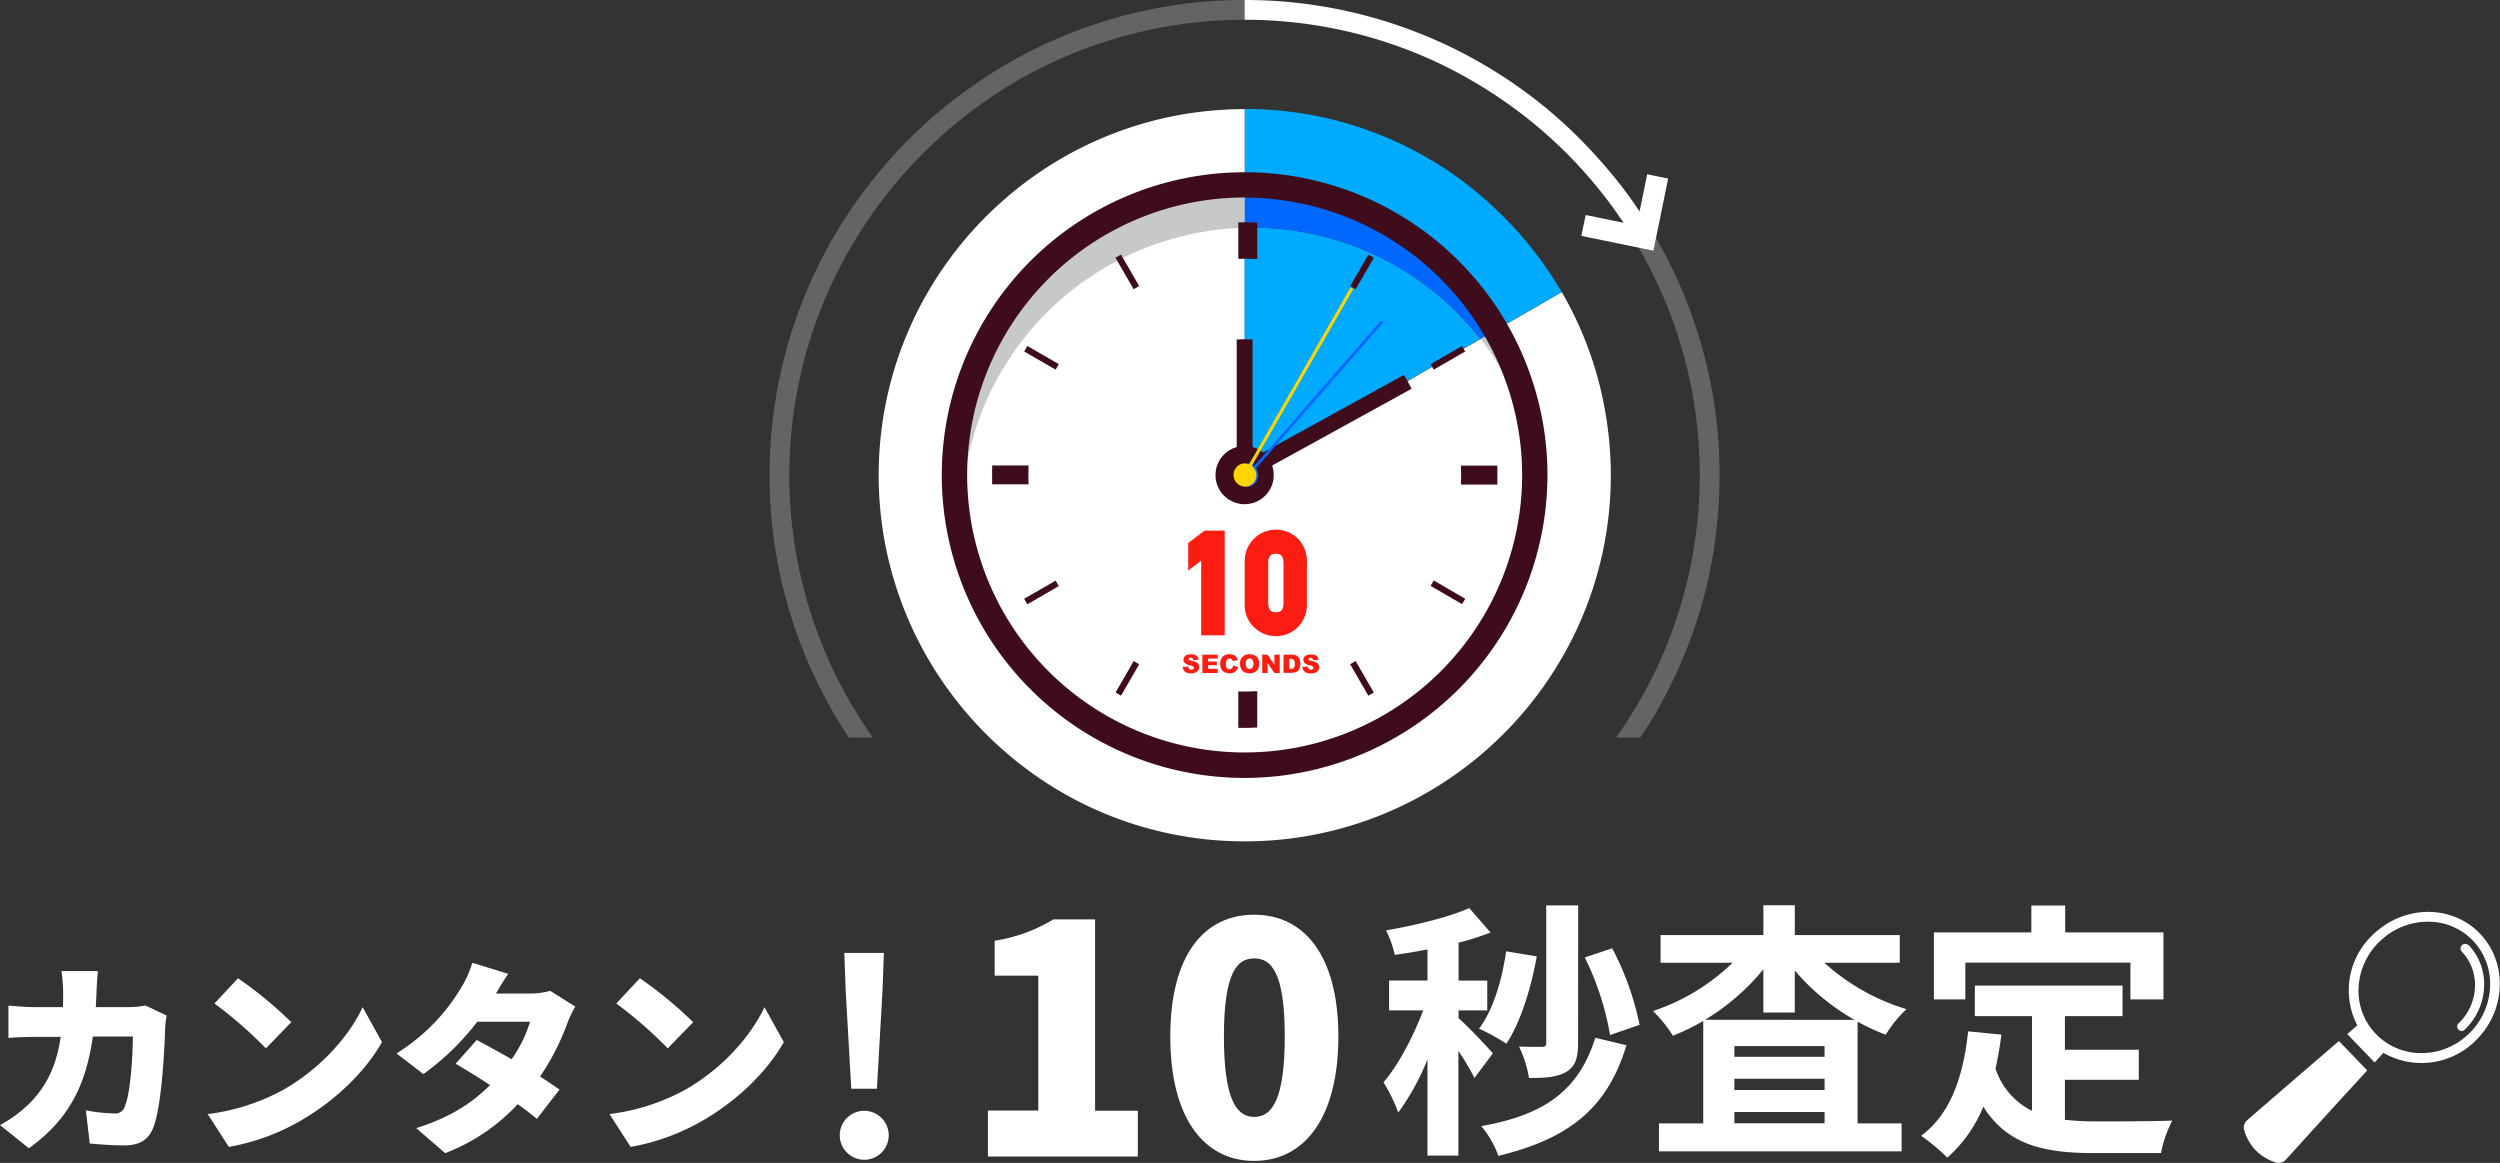 <svg xmlns="http://www.w3.org/2000/svg" width="572.83" height="266.46" viewBox="0 0 572.83 266.46"><rect x="0" y="0" width="572.83" height="266.46" fill="#333333" stroke="none"/><defs><style>.b074bd79-38fa-4ca4-a8d6-b5ec20e6cfa9{isolation:isolate;}.a8d86d9f-1bfc-4e96-90fd-70a6c72778b3{fill:#fff;}.b33776a5-47ce-441d-8df9-69e39f954a70{fill:#fff5ff;opacity:0.25;mix-blend-mode:screen;}.a22985e7-0dd8-4963-aa11-5314e00667c9{fill:none;}.a006e832-779c-475c-ab62-b49b324a6f2f{fill:#00dbde;}.ef15f237-a3c6-4859-bd52-7eff6aec9d1b{fill:#0af;}.a6973d97-b89f-46aa-8005-ac16894b8700{fill:#c6c8c9;}.be4912cd-c6a0-4a09-822a-ab5c870d944a{fill:#0068ff;}.b06a05ca-d64e-447d-9987-6e2e5cd31d94{fill:#3e0c1b;}.a3c07f4f-40f9-4ee1-ab69-7dbbc10ec9eb{fill:#ffd500;}.bd32f7fa-caaf-42af-822a-574a6aa47a9b{fill:#fc1d12;}</style></defs><g class="b074bd79-38fa-4ca4-a8d6-b5ec20e6cfa9"><g id="f0fdd2e7-213b-4c40-95be-4042b13aeb4a" data-name="レイヤー 2"><g id="a52cc661-31d9-42e6-986b-a16520f13697" data-name="3"><path class="a8d86d9f-1bfc-4e96-90fd-70a6c72778b3" d="M377.43,39.93l-1.75,8.52q-1.2-1.8-2.47-3.55A108.51,108.51,0,0,0,366,36.06,111.29,111.29,0,0,0,358,28,108.45,108.45,0,0,0,285.18,0V4.53a104,104,0,0,1,42.44,9,104.53,104.53,0,0,1,9.72,5A105.24,105.24,0,0,1,355,31.37a105,105,0,0,1,14.59,16.19c.83,1.15,1.63,2.31,2.42,3.48l-8.68-1.77-1,4.78,16.52,3.39,3.38-16.53Z"/><path class="b33776a5-47ce-441d-8df9-69e39f954a70" d="M194.86,161a103.8,103.8,0,0,1-11.72-30.46,100.83,100.83,0,0,1-1.71-10.78,103.63,103.63,0,0,1-.57-10.91h0A103.86,103.86,0,0,1,186,76.62a107.74,107.74,0,0,1,3.92-10.19,105.82,105.82,0,0,1,5-9.72,105.46,105.46,0,0,1,12.83-17.63,108.13,108.13,0,0,1,7.72-7.72A105.93,105.93,0,0,1,233,18.53,104.19,104.19,0,0,1,253,9.63a104.33,104.33,0,0,1,32.23-5.1V0a107.85,107.85,0,0,0-33.63,5.33,107.6,107.6,0,0,0-30.32,15.5A110.82,110.82,0,0,0,212.38,28a109,109,0,0,0-15.22,16.9,107.71,107.71,0,0,0-6.23,9.54,109,109,0,0,0-9.27,20.78,108.23,108.23,0,0,0-5.33,33.63h0a108,108,0,0,0,5.33,33.64,108,108,0,0,0,4.09,10.63,110.08,110.08,0,0,0,5.19,10.15q1.69,2.91,3.57,5.72H200Q197.26,165.13,194.86,161Z"/><path class="b33776a5-47ce-441d-8df9-69e39f954a70" d="M379.43,163.27a108.8,108.8,0,0,0,12.24-31.78A110.25,110.25,0,0,0,394,108.86h0a108,108,0,0,0-5.33-33.63,105.55,105.55,0,0,0-4.09-10.63,107.57,107.57,0,0,0-5.18-10.15l-3.93,2.27a104.39,104.39,0,0,1,11.73,30.46,104.82,104.82,0,0,1,2.27,21.68h0a106,106,0,0,1-.57,10.9,103.9,103.9,0,0,1-4.54,21.33,101.62,101.62,0,0,1-3.92,10.19,103.46,103.46,0,0,1-5,9.73c-1.59,2.74-3.32,5.41-5.15,8h5.5Q377.74,166.2,379.43,163.27Z"/></g><g id="f6d6d4b6-c262-4b00-88b6-ba0a9495997f" data-name="3 blue"><polygon class="a8d86d9f-1bfc-4e96-90fd-70a6c72778b3" points="285.19 108.86 285.19 108.86 285.19 108.86 285.19 108.86 285.19 108.86 285.19 108.86"/><rect class="a8d86d9f-1bfc-4e96-90fd-70a6c72778b3" x="285.19" y="108.86"/><polygon class="a8d86d9f-1bfc-4e96-90fd-70a6c72778b3" points="285.19 108.86 285.19 108.86 285.19 108.86 285.19 108.86"/><rect class="a8d86d9f-1bfc-4e96-90fd-70a6c72778b3" x="285.19" y="108.86"/><polygon class="a8d86d9f-1bfc-4e96-90fd-70a6c72778b3" points="285.19 108.86 285.19 108.86 285.19 108.86 285.19 108.86 285.19 108.86 285.19 108.86"/><polygon class="a8d86d9f-1bfc-4e96-90fd-70a6c72778b3" points="285.19 108.86 285.19 108.86 285.19 108.86 285.19 108.86 285.19 108.86 285.19 108.86 285.19 108.86"/><rect class="a8d86d9f-1bfc-4e96-90fd-70a6c72778b3" x="285.19" y="108.86"/><rect class="a8d86d9f-1bfc-4e96-90fd-70a6c72778b3" x="285.19" y="108.86"/><polygon class="a8d86d9f-1bfc-4e96-90fd-70a6c72778b3" points="285.19 108.86 285.19 108.86 285.19 108.86 285.19 108.86"/><polygon class="a8d86d9f-1bfc-4e96-90fd-70a6c72778b3" points="285.19 108.86 285.19 108.86 285.19 108.86 285.19 108.86 285.19 108.86 285.19 108.86 285.19 108.86"/><rect class="a8d86d9f-1bfc-4e96-90fd-70a6c72778b3" x="285.19" y="108.86"/><rect class="a8d86d9f-1bfc-4e96-90fd-70a6c72778b3" x="285.19" y="108.86"/><rect class="a8d86d9f-1bfc-4e96-90fd-70a6c72778b3" x="285.19" y="108.86"/><rect class="a8d86d9f-1bfc-4e96-90fd-70a6c72778b3" x="285.19" y="108.86" transform="translate(-18.58 139.03) rotate(-26.57)"/><polygon class="a8d86d9f-1bfc-4e96-90fd-70a6c72778b3" points="285.19 108.86 285.19 108.86 285.19 108.86 285.19 108.86 285.19 108.86 285.19 108.86"/><rect class="a8d86d9f-1bfc-4e96-90fd-70a6c72778b3" x="285.19" y="108.86"/><polygon class="a8d86d9f-1bfc-4e96-90fd-70a6c72778b3" points="285.19 108.86 285.19 108.86 285.19 108.86 285.19 108.86 285.19 108.86 285.19 108.86"/><rect class="a8d86d9f-1bfc-4e96-90fd-70a6c72778b3" x="285.19" y="108.86"/><rect class="a8d86d9f-1bfc-4e96-90fd-70a6c72778b3" x="285.19" y="108.86"/><polygon class="a8d86d9f-1bfc-4e96-90fd-70a6c72778b3" points="285.19 108.86 285.19 108.86 285.19 108.86 285.19 108.86 285.19 108.86 285.19 108.86"/><rect class="a8d86d9f-1bfc-4e96-90fd-70a6c72778b3" x="285.19" y="108.86"/><polygon class="a8d86d9f-1bfc-4e96-90fd-70a6c72778b3" points="285.19 108.86 285.19 108.86 285.19 108.86 285.19 108.86"/><rect class="a8d86d9f-1bfc-4e96-90fd-70a6c72778b3" x="285.19" y="108.86"/><polygon class="a8d86d9f-1bfc-4e96-90fd-70a6c72778b3" points="285.19 108.86 285.19 108.86 285.19 108.86 285.19 108.86 285.19 108.86 285.19 108.86"/><rect class="a8d86d9f-1bfc-4e96-90fd-70a6c72778b3" x="285.19" y="108.86"/><rect class="a8d86d9f-1bfc-4e96-90fd-70a6c72778b3" x="285.19" y="108.86" transform="translate(70.27 325.63) rotate(-66.14)"/><rect class="a8d86d9f-1bfc-4e96-90fd-70a6c72778b3" x="285.19" y="108.86"/><rect class="a8d86d9f-1bfc-4e96-90fd-70a6c72778b3" x="285.19" y="108.86"/><polygon class="a8d86d9f-1bfc-4e96-90fd-70a6c72778b3" points="285.19 108.86 285.19 108.86 285.19 108.86 285.19 108.86 285.19 108.86 285.19 108.86"/><rect class="a8d86d9f-1bfc-4e96-90fd-70a6c72778b3" x="285.19" y="108.86"/><rect class="a8d86d9f-1bfc-4e96-90fd-70a6c72778b3" x="285.19" y="108.86"/><rect class="a8d86d9f-1bfc-4e96-90fd-70a6c72778b3" x="285.19" y="108.86"/><polygon class="a8d86d9f-1bfc-4e96-90fd-70a6c72778b3" points="285.19 108.86 285.19 108.86 285.19 108.86 285.19 108.86 285.19 108.86 285.19 108.86"/><rect class="a8d86d9f-1bfc-4e96-90fd-70a6c72778b3" x="285.19" y="108.86"/><polygon class="a8d86d9f-1bfc-4e96-90fd-70a6c72778b3" points="285.19 108.86 285.19 108.86 285.19 108.86 285.19 108.86"/><polygon class="a8d86d9f-1bfc-4e96-90fd-70a6c72778b3" points="285.19 108.86 285.19 108.86 285.19 108.86 285.19 108.86"/><polygon class="a8d86d9f-1bfc-4e96-90fd-70a6c72778b3" points="285.19 108.86 285.19 108.86 285.19 108.86 285.19 108.86 285.19 108.86 285.19 108.86"/><polygon class="a8d86d9f-1bfc-4e96-90fd-70a6c72778b3" points="285.19 108.86 285.19 108.86 285.19 108.86 285.19 108.86 285.19 108.86 285.19 108.86"/><rect class="a8d86d9f-1bfc-4e96-90fd-70a6c72778b3" x="285.19" y="108.86"/><rect class="a8d86d9f-1bfc-4e96-90fd-70a6c72778b3" x="285.19" y="108.86"/><polygon class="a8d86d9f-1bfc-4e96-90fd-70a6c72778b3" points="285.19 108.86 285.19 108.86 285.19 108.86 285.19 108.86"/><rect class="a8d86d9f-1bfc-4e96-90fd-70a6c72778b3" x="285.19" y="108.86" transform="translate(-18.58 139.03) rotate(-26.57)"/><polygon class="a8d86d9f-1bfc-4e96-90fd-70a6c72778b3" points="285.19 108.86 285.19 108.86 285.19 108.86 285.19 108.86 285.19 108.86 285.19 108.86"/><rect class="a8d86d9f-1bfc-4e96-90fd-70a6c72778b3" x="285.19" y="108.86" transform="translate(6.55 233.54) rotate(-45)"/><polygon class="a8d86d9f-1bfc-4e96-90fd-70a6c72778b3" points="285.19 108.86 285.19 108.86 285.19 108.86 285.19 108.86 285.19 108.86 285.19 108.86"/><rect class="a8d86d9f-1bfc-4e96-90fd-70a6c72778b3" x="285.19" y="108.86"/><polygon class="a8d86d9f-1bfc-4e96-90fd-70a6c72778b3" points="285.19 108.86 285.19 108.86 285.19 108.86 285.19 108.86"/><polygon class="a8d86d9f-1bfc-4e96-90fd-70a6c72778b3" points="285.19 108.86 285.19 108.86 285.19 108.86 285.19 108.86 285.19 108.86 285.19 108.86"/><rect class="a8d86d9f-1bfc-4e96-90fd-70a6c72778b3" x="285.19" y="108.86"/><rect class="a8d86d9f-1bfc-4e96-90fd-70a6c72778b3" x="285.19" y="108.86"/><rect class="a8d86d9f-1bfc-4e96-90fd-70a6c72778b3" x="285.19" y="108.86"/><polygon class="a8d86d9f-1bfc-4e96-90fd-70a6c72778b3" points="285.19 108.86 285.19 108.86 285.19 108.86 285.19 108.86 285.19 108.86 285.19 108.86"/><rect class="a8d86d9f-1bfc-4e96-90fd-70a6c72778b3" x="285.19" y="108.86"/><rect class="a8d86d9f-1bfc-4e96-90fd-70a6c72778b3" x="285.19" y="108.86"/><rect class="a8d86d9f-1bfc-4e96-90fd-70a6c72778b3" x="285.19" y="108.86"/><rect class="a8d86d9f-1bfc-4e96-90fd-70a6c72778b3" x="285.19" y="108.86"/><rect class="a8d86d9f-1bfc-4e96-90fd-70a6c72778b3" x="285.19" y="108.86"/><rect class="a8d86d9f-1bfc-4e96-90fd-70a6c72778b3" x="285.19" y="108.86"/><rect class="a8d86d9f-1bfc-4e96-90fd-70a6c72778b3" x="285.19" y="108.86"/><polygon class="a8d86d9f-1bfc-4e96-90fd-70a6c72778b3" points="285.19 108.86 285.19 108.86 285.19 108.86 285.19 108.86"/><rect class="a8d86d9f-1bfc-4e96-90fd-70a6c72778b3" x="285.18" y="108.85"/><polygon class="a8d86d9f-1bfc-4e96-90fd-70a6c72778b3" points="285.19 108.86 285.19 108.86 285.19 108.86 285.19 108.86"/><polygon class="a8d86d9f-1bfc-4e96-90fd-70a6c72778b3" points="285.18 108.86 285.18 108.86 285.18 108.86 285.18 108.86"/><polygon class="a8d86d9f-1bfc-4e96-90fd-70a6c72778b3" points="285.18 108.85 285.18 108.86 285.18 108.86 285.18 108.85"/><rect class="a8d86d9f-1bfc-4e96-90fd-70a6c72778b3" x="285.19" y="108.86"/><polygon class="a8d86d9f-1bfc-4e96-90fd-70a6c72778b3" points="285.19 108.86 285.19 108.86 285.19 108.86 285.19 108.86"/><rect class="a8d86d9f-1bfc-4e96-90fd-70a6c72778b3" x="285.19" y="108.86" transform="translate(89.3 342.98) rotate(-70.97)"/><rect class="a8d86d9f-1bfc-4e96-90fd-70a6c72778b3" x="285.19" y="108.86"/><rect class="a8d86d9f-1bfc-4e96-90fd-70a6c72778b3" x="285.19" y="108.86"/><rect class="a8d86d9f-1bfc-4e96-90fd-70a6c72778b3" x="285.19" y="108.86"/><polygon class="a8d86d9f-1bfc-4e96-90fd-70a6c72778b3" points="285.19 108.86 285.19 108.86 285.19 108.86 285.19 108.86"/><polygon class="a8d86d9f-1bfc-4e96-90fd-70a6c72778b3" points="285.19 108.86 285.19 108.86 285.19 108.86 285.19 108.86"/><rect class="a8d86d9f-1bfc-4e96-90fd-70a6c72778b3" x="285.19" y="108.86"/><rect class="a8d86d9f-1bfc-4e96-90fd-70a6c72778b3" x="285.19" y="108.86" transform="translate(60.28 315.25) rotate(-63.43)"/><rect class="a8d86d9f-1bfc-4e96-90fd-70a6c72778b3" x="285.19" y="108.86" transform="translate(-18.58 139.03) rotate(-26.57)"/><rect class="a8d86d9f-1bfc-4e96-90fd-70a6c72778b3" x="285.19" y="108.86"/><rect class="a8d86d9f-1bfc-4e96-90fd-70a6c72778b3" x="285.19" y="108.86"/><polygon class="a8d86d9f-1bfc-4e96-90fd-70a6c72778b3" points="285.19 108.86 285.19 108.86 285.19 108.86 285.19 108.86 285.19 108.86 285.19 108.86"/><rect class="a8d86d9f-1bfc-4e96-90fd-70a6c72778b3" x="285.19" y="108.86"/><polygon class="a8d86d9f-1bfc-4e96-90fd-70a6c72778b3" points="285.19 108.86 285.19 108.86 285.19 108.86 285.19 108.86 285.19 108.86 285.19 108.86"/><rect class="a8d86d9f-1bfc-4e96-90fd-70a6c72778b3" x="285.19" y="108.86"/><polygon class="a8d86d9f-1bfc-4e96-90fd-70a6c72778b3" points="285.19 108.86 285.19 108.86 285.19 108.86 285.19 108.86"/><polygon class="a8d86d9f-1bfc-4e96-90fd-70a6c72778b3" points="285.19 108.86 285.19 108.86 285.19 108.86 285.19 108.86 285.19 108.86 285.19 108.86"/><rect class="a8d86d9f-1bfc-4e96-90fd-70a6c72778b3" x="285.19" y="108.86"/><rect class="a8d86d9f-1bfc-4e96-90fd-70a6c72778b3" x="285.19" y="108.86"/><polygon class="a8d86d9f-1bfc-4e96-90fd-70a6c72778b3" points="285.19 108.86 285.19 108.86 285.19 108.86 285.19 108.86 285.19 108.86 285.19 108.86"/><rect class="a8d86d9f-1bfc-4e96-90fd-70a6c72778b3" x="285.19" y="108.86"/><polygon class="a8d86d9f-1bfc-4e96-90fd-70a6c72778b3" points="285.19 108.86 285.19 108.86 285.19 108.86 285.19 108.86"/><rect class="a8d86d9f-1bfc-4e96-90fd-70a6c72778b3" x="285.19" y="108.86"/><polygon class="a8d86d9f-1bfc-4e96-90fd-70a6c72778b3" points="285.19 108.86 285.19 108.86 285.19 108.86 285.19 108.86 285.19 108.86 285.19 108.86"/><polygon class="a8d86d9f-1bfc-4e96-90fd-70a6c72778b3" points="285.19 108.86 285.19 108.86 285.19 108.86 285.19 108.86 285.19 108.86 285.19 108.86 285.19 108.86"/><polygon class="a8d86d9f-1bfc-4e96-90fd-70a6c72778b3" points="285.19 108.86 285.19 108.86 285.19 108.86 285.19 108.86"/><polygon class="a8d86d9f-1bfc-4e96-90fd-70a6c72778b3" points="285.18 108.87 285.18 108.88 285.19 108.87 285.19 108.86 285.18 108.87"/><rect class="a8d86d9f-1bfc-4e96-90fd-70a6c72778b3" x="285.18" y="108.86"/><rect class="a8d86d9f-1bfc-4e96-90fd-70a6c72778b3" x="285.18" y="108.86" transform="translate(50.84 304.48) rotate(-60.75)"/><polygon class="a8d86d9f-1bfc-4e96-90fd-70a6c72778b3" points="285.19 108.86 285.19 108.86 285.19 108.86 285.19 108.86 285.19 108.86 285.19 108.86 285.19 108.86"/><polygon class="a8d86d9f-1bfc-4e96-90fd-70a6c72778b3" points="285.19 108.86 285.19 108.86 285.19 108.86 285.19 108.86"/><rect class="a8d86d9f-1bfc-4e96-90fd-70a6c72778b3" x="285.18" y="108.86" transform="translate(89.3 342.98) rotate(-70.97)"/><polygon class="a8d86d9f-1bfc-4e96-90fd-70a6c72778b3" points="285.19 108.86 285.19 108.86 285.19 108.86 285.19 108.86 285.19 108.86 285.19 108.86"/><rect class="a8d86d9f-1bfc-4e96-90fd-70a6c72778b3" x="285.19" y="108.86"/><rect class="a8d86d9f-1bfc-4e96-90fd-70a6c72778b3" x="285.19" y="108.86"/><rect class="a8d86d9f-1bfc-4e96-90fd-70a6c72778b3" x="285.19" y="108.86"/><polygon class="a8d86d9f-1bfc-4e96-90fd-70a6c72778b3" points="285.19 108.86 285.19 108.86 285.19 108.86 285.19 108.86"/><polygon class="a8d86d9f-1bfc-4e96-90fd-70a6c72778b3" points="285.19 108.86 285.19 108.86 285.19 108.86 285.19 108.86 285.19 108.86 285.19 108.86"/><rect class="a8d86d9f-1bfc-4e96-90fd-70a6c72778b3" x="285.19" y="108.86"/><rect class="a8d86d9f-1bfc-4e96-90fd-70a6c72778b3" x="285.18" y="108.86"/><rect class="a8d86d9f-1bfc-4e96-90fd-70a6c72778b3" x="285.18" y="108.86"/><rect class="a8d86d9f-1bfc-4e96-90fd-70a6c72778b3" x="285.18" y="108.86"/><rect class="a8d86d9f-1bfc-4e96-90fd-70a6c72778b3" x="285.18" y="108.85"/><rect class="a8d86d9f-1bfc-4e96-90fd-70a6c72778b3" x="285.18" y="108.86"/><rect class="a8d86d9f-1bfc-4e96-90fd-70a6c72778b3" x="285.18" y="108.86"/><rect class="a8d86d9f-1bfc-4e96-90fd-70a6c72778b3" x="285.18" y="108.86" transform="translate(60.28 315.25) rotate(-63.43)"/><rect class="a8d86d9f-1bfc-4e96-90fd-70a6c72778b3" x="285.18" y="108.86"/><rect class="a8d86d9f-1bfc-4e96-90fd-70a6c72778b3" x="285.18" y="108.86" transform="translate(36.41 285.76) rotate(-56.31)"/><rect class="a8d86d9f-1bfc-4e96-90fd-70a6c72778b3" x="285.18" y="108.85"/><polygon class="a8d86d9f-1bfc-4e96-90fd-70a6c72778b3" points="285.18 108.86 285.18 108.85 285.18 108.85 285.18 108.86"/><rect class="a8d86d9f-1bfc-4e96-90fd-70a6c72778b3" x="285.18" y="108.85"/><rect class="a8d86d9f-1bfc-4e96-90fd-70a6c72778b3" x="285.18" y="108.85"/><rect class="a8d86d9f-1bfc-4e96-90fd-70a6c72778b3" x="285.18" y="108.85"/><rect class="a8d86d9f-1bfc-4e96-90fd-70a6c72778b3" x="285.18" y="108.86" transform="translate(-18.58 139.03) rotate(-26.57)"/><rect class="a8d86d9f-1bfc-4e96-90fd-70a6c72778b3" x="285.18" y="108.86" transform="translate(-18.58 139.03) rotate(-26.57)"/><rect class="a8d86d9f-1bfc-4e96-90fd-70a6c72778b3" x="285.18" y="108.86" transform="translate(6.55 233.54) rotate(-45)"/><rect class="a8d86d9f-1bfc-4e96-90fd-70a6c72778b3" x="285.18" y="108.86" transform="translate(78.2 333.22) rotate(-68.2)"/><rect class="a8d86d9f-1bfc-4e96-90fd-70a6c72778b3" x="285.18" y="108.86" transform="translate(-18.58 139.03) rotate(-26.57)"/><rect class="a8d86d9f-1bfc-4e96-90fd-70a6c72778b3" x="285.18" y="108.86" transform="translate(-18.58 139.03) rotate(-26.57)"/><rect class="a8d86d9f-1bfc-4e96-90fd-70a6c72778b3" x="285.18" y="108.86" transform="translate(-18.58 139.03) rotate(-26.57)"/><rect class="a8d86d9f-1bfc-4e96-90fd-70a6c72778b3" x="285.18" y="108.86"/><rect class="a8d86d9f-1bfc-4e96-90fd-70a6c72778b3" x="285.18" y="108.86"/><rect class="a8d86d9f-1bfc-4e96-90fd-70a6c72778b3" x="285.18" y="108.86"/><rect class="a8d86d9f-1bfc-4e96-90fd-70a6c72778b3" x="285.18" y="108.86"/><rect class="a8d86d9f-1bfc-4e96-90fd-70a6c72778b3" x="285.18" y="108.86"/><polygon class="a8d86d9f-1bfc-4e96-90fd-70a6c72778b3" points="285.19 108.86 285.18 108.86 285.18 108.86 285.19 108.86"/><path class="a8d86d9f-1bfc-4e96-90fd-70a6c72778b3" d="M368.62,100.09a85.72,85.72,0,0,0-1.37-8.68A80.82,80.82,0,0,0,365,82.93a82.43,82.43,0,0,0-3.15-8.19,83.37,83.37,0,0,0-4-7.82l-72.63,41.94h0V25a84.49,84.49,0,0,0-8.76.46,82.58,82.58,0,0,0-8.68,1.37,80.82,80.82,0,0,0-8.48,2.28,83.57,83.57,0,0,0-8.2,3.15,82,82,0,0,0-7.81,4,83.56,83.56,0,0,0-14.17,10.32,82.69,82.69,0,0,0-6.21,6.21,84.42,84.42,0,0,0-5.53,6.82,83.43,83.43,0,0,0-4.79,7.35,81,81,0,0,0-4,7.82,85,85,0,0,0-3.16,8.19,83.68,83.68,0,0,0-3.64,17.16,84.49,84.49,0,0,0-.46,8.76h0a84.68,84.68,0,0,0,.46,8.77,83.19,83.19,0,0,0,3.65,17.16,83.6,83.6,0,0,0,11.94,23.36,84.42,84.42,0,0,0,5.53,6.82,85,85,0,0,0,13,11.73,83.53,83.53,0,0,0,7.35,4.8,84.56,84.56,0,0,0,7.82,4,82.43,82.43,0,0,0,8.19,3.15,84.59,84.59,0,0,0,17.16,3.65,85.59,85.59,0,0,0,17.53,0,84.59,84.59,0,0,0,17.16-3.65,83.63,83.63,0,0,0,8.2-3.16,82,82,0,0,0,7.81-4,83.56,83.56,0,0,0,14.17-10.32,84.48,84.48,0,0,0,6.21-6.2,86.2,86.2,0,0,0,5.53-6.82,85.1,85.1,0,0,0,4.79-7.36,82.42,82.42,0,0,0,7.15-16,83.34,83.34,0,0,0,2.28-8.48,84.2,84.2,0,0,0,1.83-17.44h0A84.54,84.54,0,0,0,368.62,100.09Z"/><polygon class="a8d86d9f-1bfc-4e96-90fd-70a6c72778b3" points="285.19 108.86 285.19 108.86 285.19 108.86 285.19 108.86 285.19 108.86 285.19 108.86"/><rect class="a8d86d9f-1bfc-4e96-90fd-70a6c72778b3" x="285.19" y="108.86" transform="translate(78.2 333.22) rotate(-68.2)"/><rect class="a8d86d9f-1bfc-4e96-90fd-70a6c72778b3" x="285.18" y="108.86"/><rect class="a8d86d9f-1bfc-4e96-90fd-70a6c72778b3" x="285.19" y="108.86"/><polygon class="a8d86d9f-1bfc-4e96-90fd-70a6c72778b3" points="285.19 108.86 285.19 108.86 285.18 108.86 285.18 108.86 285.19 108.86 285.19 108.86"/><polygon class="a8d86d9f-1bfc-4e96-90fd-70a6c72778b3" points="285.19 108.86 285.19 108.86 285.19 108.86 285.19 108.86 285.19 108.86 285.19 108.86"/><polygon class="a8d86d9f-1bfc-4e96-90fd-70a6c72778b3" points="285.19 108.86 285.19 108.86 285.19 108.86 285.19 108.86"/><polygon class="a8d86d9f-1bfc-4e96-90fd-70a6c72778b3" points="285.19 108.86 285.19 108.86 285.19 108.86 285.19 108.86 285.19 108.86 285.19 108.86"/><polygon class="a8d86d9f-1bfc-4e96-90fd-70a6c72778b3" points="285.19 108.86 285.19 108.86 285.19 108.86 285.19 108.86"/><rect class="a8d86d9f-1bfc-4e96-90fd-70a6c72778b3" x="285.19" y="108.86" transform="translate(-17.07 151.59) rotate(-28.94)"/><rect class="a8d86d9f-1bfc-4e96-90fd-70a6c72778b3" x="285.19" y="108.86"/><rect class="a8d86d9f-1bfc-4e96-90fd-70a6c72778b3" x="285.19" y="108.86"/><rect class="a8d86d9f-1bfc-4e96-90fd-70a6c72778b3" x="285.19" y="108.86"/><rect class="a8d86d9f-1bfc-4e96-90fd-70a6c72778b3" x="285.19" y="108.86" transform="translate(-17.06 151.59) rotate(-28.94)"/><polygon class="a8d86d9f-1bfc-4e96-90fd-70a6c72778b3" points="285.18 108.86 285.18 108.86 285.19 108.86 285.18 108.86"/><rect class="a8d86d9f-1bfc-4e96-90fd-70a6c72778b3" x="285.18" y="108.86"/><rect class="a8d86d9f-1bfc-4e96-90fd-70a6c72778b3" x="285.18" y="108.86"/><rect class="a8d86d9f-1bfc-4e96-90fd-70a6c72778b3" x="285.18" y="108.86" transform="translate(60.28 315.25) rotate(-63.43)"/><polygon class="a8d86d9f-1bfc-4e96-90fd-70a6c72778b3" points="285.19 108.86 285.19 108.86 285.18 108.86 285.18 108.86 285.19 108.86 285.19 108.86"/><rect class="a8d86d9f-1bfc-4e96-90fd-70a6c72778b3" x="285.19" y="108.86"/><rect class="a8d86d9f-1bfc-4e96-90fd-70a6c72778b3" x="285.19" y="108.86"/><rect class="a8d86d9f-1bfc-4e96-90fd-70a6c72778b3" x="285.18" y="108.86" transform="translate(60.28 315.25) rotate(-63.43)"/><rect class="a8d86d9f-1bfc-4e96-90fd-70a6c72778b3" x="285.19" y="108.86"/><polygon class="a8d86d9f-1bfc-4e96-90fd-70a6c72778b3" points="285.19 108.86 285.19 108.86 285.19 108.86 285.19 108.86 285.19 108.86 285.19 108.86"/><polygon class="a8d86d9f-1bfc-4e96-90fd-70a6c72778b3" points="285.19 108.86 285.19 108.86 285.19 108.86 285.19 108.86"/><rect class="a8d86d9f-1bfc-4e96-90fd-70a6c72778b3" x="285.19" y="108.86"/><rect class="a8d86d9f-1bfc-4e96-90fd-70a6c72778b3" x="285.19" y="108.86"/><polygon class="a8d86d9f-1bfc-4e96-90fd-70a6c72778b3" points="285.19 108.86 285.19 108.86 285.19 108.86 285.19 108.86"/><rect class="a8d86d9f-1bfc-4e96-90fd-70a6c72778b3" x="285.18" y="108.86"/><polygon class="a8d86d9f-1bfc-4e96-90fd-70a6c72778b3" points="285.19 108.86 285.19 108.86 285.19 108.86 285.19 108.86 285.19 108.86 285.19 108.86 285.19 108.86"/><rect class="a8d86d9f-1bfc-4e96-90fd-70a6c72778b3" x="285.19" y="108.86"/><rect class="a8d86d9f-1bfc-4e96-90fd-70a6c72778b3" x="285.19" y="108.86"/><polygon class="a8d86d9f-1bfc-4e96-90fd-70a6c72778b3" points="285.19 108.86 285.19 108.86 285.19 108.86 285.19 108.86 285.19 108.86 285.19 108.86"/><polygon class="a8d86d9f-1bfc-4e96-90fd-70a6c72778b3" points="285.19 108.86 285.19 108.86 285.19 108.86 285.19 108.86 285.19 108.86 285.19 108.86"/><rect class="a8d86d9f-1bfc-4e96-90fd-70a6c72778b3" x="285.19" y="108.86"/><polygon class="a8d86d9f-1bfc-4e96-90fd-70a6c72778b3" points="285.19 108.86 285.19 108.86 285.19 108.86 285.19 108.86 285.19 108.86 285.19 108.86 285.19 108.86"/><polygon class="a8d86d9f-1bfc-4e96-90fd-70a6c72778b3" points="285.19 108.86 285.19 108.86 285.19 108.86 285.19 108.86"/><polygon class="a8d86d9f-1bfc-4e96-90fd-70a6c72778b3" points="285.19 108.86 285.19 108.86 285.19 108.86 285.19 108.86 285.19 108.86 285.19 108.86"/><rect class="a8d86d9f-1bfc-4e96-90fd-70a6c72778b3" x="285.19" y="108.86"/><polygon class="a8d86d9f-1bfc-4e96-90fd-70a6c72778b3" points="285.19 108.86 285.19 108.86 285.19 108.86 285.19 108.86 285.19 108.86 285.19 108.86"/><rect class="a8d86d9f-1bfc-4e96-90fd-70a6c72778b3" x="285.19" y="108.86"/><polygon class="a8d86d9f-1bfc-4e96-90fd-70a6c72778b3" points="285.19 108.86 285.19 108.86 285.19 108.86 285.19 108.86 285.19 108.86 285.19 108.86"/><polygon class="a8d86d9f-1bfc-4e96-90fd-70a6c72778b3" points="285.19 108.86 285.19 108.86 285.19 108.86 285.19 108.86"/><polygon class="a8d86d9f-1bfc-4e96-90fd-70a6c72778b3" points="285.19 108.86 285.19 108.86 285.19 108.86 285.19 108.86"/><polygon class="a8d86d9f-1bfc-4e96-90fd-70a6c72778b3" points="285.19 108.86 285.19 108.86 285.19 108.86 285.19 108.86 285.19 108.86 285.19 108.86"/><rect class="a8d86d9f-1bfc-4e96-90fd-70a6c72778b3" x="285.19" y="108.86"/><polygon class="a8d86d9f-1bfc-4e96-90fd-70a6c72778b3" points="285.19 108.86 285.19 108.86 285.19 108.86 285.19 108.86 285.19 108.86 285.19 108.86"/><rect class="a8d86d9f-1bfc-4e96-90fd-70a6c72778b3" x="285.19" y="108.86" transform="translate(-17.07 151.59) rotate(-28.94)"/><rect class="a8d86d9f-1bfc-4e96-90fd-70a6c72778b3" x="285.19" y="108.86"/><polygon class="a8d86d9f-1bfc-4e96-90fd-70a6c72778b3" points="285.19 108.86 285.19 108.86 285.19 108.86 285.19 108.86 285.19 108.86 285.19 108.86"/><rect class="a8d86d9f-1bfc-4e96-90fd-70a6c72778b3" x="285.19" y="108.86"/><polygon class="a8d86d9f-1bfc-4e96-90fd-70a6c72778b3" points="285.19 108.86 285.19 108.86 285.19 108.86 285.19 108.86"/><polygon class="a8d86d9f-1bfc-4e96-90fd-70a6c72778b3" points="285.19 108.86 285.19 108.86 285.19 108.86 285.19 108.86"/><rect class="a8d86d9f-1bfc-4e96-90fd-70a6c72778b3" x="285.19" y="108.86" transform="translate(0.64 219.4) rotate(-42.12)"/><polygon class="a8d86d9f-1bfc-4e96-90fd-70a6c72778b3" points="285.19 108.86 285.19 108.86 285.19 108.86 285.19 108.86"/><polygon class="a8d86d9f-1bfc-4e96-90fd-70a6c72778b3" points="285.19 108.86 285.19 108.86 285.19 108.86 285.19 108.86 285.19 108.86 285.19 108.86"/><polygon class="a8d86d9f-1bfc-4e96-90fd-70a6c72778b3" points="285.19 108.86 285.19 108.86 285.19 108.86 285.19 108.86 285.19 108.86 285.19 108.86"/><rect class="a8d86d9f-1bfc-4e96-90fd-70a6c72778b3" x="285.18" y="108.86" transform="translate(13.16 247.37) rotate(-47.88)"/><rect class="a8d86d9f-1bfc-4e96-90fd-70a6c72778b3" x="285.19" y="108.86" transform="translate(-17.07 151.59) rotate(-28.94)"/><rect class="a8d86d9f-1bfc-4e96-90fd-70a6c72778b3" x="285.19" y="108.86"/><polygon class="a8d86d9f-1bfc-4e96-90fd-70a6c72778b3" points="285.19 108.86 285.19 108.86 285.19 108.86 285.19 108.86"/><polygon class="a8d86d9f-1bfc-4e96-90fd-70a6c72778b3" points="285.19 108.86 285.19 108.86 285.19 108.86 285.19 108.86 285.19 108.86 285.19 108.86 285.19 108.86"/><polygon class="a8d86d9f-1bfc-4e96-90fd-70a6c72778b3" points="285.19 108.86 285.19 108.86 285.19 108.86 285.19 108.86 285.19 108.86 285.19 108.86"/><polygon class="a8d86d9f-1bfc-4e96-90fd-70a6c72778b3" points="285.19 108.86 285.19 108.86 285.19 108.86 285.19 108.86 285.19 108.86 285.19 108.86"/><rect class="a22985e7-0dd8-4963-aa11-5314e00667c9" x="285.18" y="108.85" transform="translate(-19.9 98.78) rotate(-19)"/><polygon class="a22985e7-0dd8-4963-aa11-5314e00667c9" points="285.18 108.86 285.18 108.86 285.18 108.86 285.18 108.86"/><polygon class="a22985e7-0dd8-4963-aa11-5314e00667c9" points="285.19 108.85 285.18 108.86 285.19 108.85 285.19 108.85"/><rect class="a22985e7-0dd8-4963-aa11-5314e00667c9" x="285.18" y="108.86" transform="translate(4.48 228.8) rotate(-44.03)"/><polygon class="a22985e7-0dd8-4963-aa11-5314e00667c9" points="285.18 108.86 285.18 108.86 285.2 108.85 285.19 108.85 285.18 108.86"/><rect class="a22985e7-0dd8-4963-aa11-5314e00667c9" x="285.18" y="108.85" width="0.01" transform="translate(0.17 218.16) rotate(-41.87)"/><polygon class="a22985e7-0dd8-4963-aa11-5314e00667c9" points="285.18 108.86 285.18 108.86 285.18 108.86 285.18 108.86"/><polygon class="a22985e7-0dd8-4963-aa11-5314e00667c9" points="285.18 108.86 285.18 108.86 285.18 108.86 285.18 108.86"/><rect class="a22985e7-0dd8-4963-aa11-5314e00667c9" x="285.18" y="108.86" transform="translate(6.55 233.54) rotate(-45)"/><rect class="a22985e7-0dd8-4963-aa11-5314e00667c9" x="285.18" y="108.86"/><polygon class="a006e832-779c-475c-ab62-b49b324a6f2f" points="285.18 108.86 285.18 108.86 298.09 86.5 285.18 108.86"/><path class="ef15f237-a3c6-4859-bd52-7eff6aec9d1b" d="M285.18,52.18v56.67h0l54-31.2a66.35,66.35,0,0,0-54-25.48Z"/><path class="ef15f237-a3c6-4859-bd52-7eff6aec9d1b" d="M342.77,75.61l15.05-8.69A83.43,83.43,0,0,0,353,59.57a85,85,0,0,0-11.73-13A86.2,86.2,0,0,0,334.48,41a83.59,83.59,0,0,0-7.36-4.79,82.42,82.42,0,0,0-16-7.15,80.82,80.82,0,0,0-8.48-2.28A82.58,82.58,0,0,0,294,25.42a84.54,84.54,0,0,0-8.77-.46V42.37a66.56,66.56,0,0,1,57.59,33.24Z"/><path class="a6973d97-b89f-46aa-8005-ac16894b8700" d="M342.77,75.61l-3.55,2a66.17,66.17,0,0,1,12.15,24.84A66.34,66.34,0,0,0,342.77,75.61Z"/><path class="a6973d97-b89f-46aa-8005-ac16894b8700" d="M238.17,61.85A66.44,66.44,0,0,0,220.68,125a66.45,66.45,0,0,1,64.5-72.8V42.37A66.25,66.25,0,0,0,238.17,61.85Z"/><path class="be4912cd-c6a0-4a09-822a-ab5c870d944a" d="M332.2,61.85a66.27,66.27,0,0,0-47-19.48v9.81a66.35,66.35,0,0,1,54,25.48l3.55-2A66.34,66.34,0,0,0,332.2,61.85Z"/><path class="b06a05ca-d64e-447d-9987-6e2e5cd31d94" d="M285.18,178.25a69.39,69.39,0,1,1,69.39-69.4A69.47,69.47,0,0,1,285.18,178.25Zm0-133a63.58,63.58,0,1,0,63.59,63.57A63.64,63.64,0,0,0,285.18,45.28Z"/><path class="b06a05ca-d64e-447d-9987-6e2e5cd31d94" d="M290.32,104.6a6.67,6.67,0,1,0-.87,9.38A6.67,6.67,0,0,0,290.32,104.6Z"/><path class="b06a05ca-d64e-447d-9987-6e2e5cd31d94" d="M259.76,66.27c.41-.25.83-.49,1.26-.73l-4.17-7.21-1.26.73Z"/><path class="b06a05ca-d64e-447d-9987-6e2e5cd31d94" d="M334.74,106.69c.07,1.45.07,2.9,0,4.35h8.34c.06-1.45,0-2.9,0-4.35h-8.34Z"/><path class="b06a05ca-d64e-447d-9987-6e2e5cd31d94" d="M335.74,137.2,328.52,133c-.24.42-.48.84-.73,1.25l7.21,4.17C335.25,138,335.5,137.63,335.74,137.2Z"/><path class="b06a05ca-d64e-447d-9987-6e2e5cd31d94" d="M288.08,59.36V51c-1.45-.07-2.9-.09-4.35-.05V59.3C285.18,59.25,286.63,59.28,288.08,59.36Z"/><path class="b06a05ca-d64e-447d-9987-6e2e5cd31d94" d="M288.08,166.7v-8.33c-1.45.09-2.9.11-4.35.07v8.33C285.18,166.8,286.63,166.78,288.08,166.7Z"/><path class="b06a05ca-d64e-447d-9987-6e2e5cd31d94" d="M235.68,111c-.07-1.45-.07-2.9,0-4.35h-8.34c-.05,1.45,0,2.89,0,4.33h8.33Z"/><path class="b06a05ca-d64e-447d-9987-6e2e5cd31d94" d="M242.61,83.44l-7.21-4.17c-.25.42-.5.84-.74,1.26l7.22,4.17C242.11,84.27,242.36,83.86,242.61,83.44Z"/><path class="b06a05ca-d64e-447d-9987-6e2e5cd31d94" d="M234.66,137.2l7.22-4.16c.24.42.48.84.73,1.25l-7.21,4.17C235.15,138,234.9,137.63,234.66,137.2Z"/><path class="b06a05ca-d64e-447d-9987-6e2e5cd31d94" d="M327.8,83.44,335,79.27l.73,1.26-7.22,4.17C328.29,84.27,328,83.86,327.8,83.44Z"/><path class="b06a05ca-d64e-447d-9987-6e2e5cd31d94" d="M321.69,85.9l-37.48,20.64a1.8,1.8,0,0,0-.71,2.46,1.7,1.7,0,0,0,.35.45,1.8,1.8,0,0,0,2.11.26l37.47-20.63C322.89,88,322.32,86.93,321.69,85.9Z"/><path class="b06a05ca-d64e-447d-9987-6e2e5cd31d94" d="M287,108.85V77.79a31.4,31.4,0,0,0-3.63,0v31.05a1.82,1.82,0,1,0,3.63,0Z"/><path class="b06a05ca-d64e-447d-9987-6e2e5cd31d94" d="M313.54,58.33l-4.17,7.22c.42.23.84.48,1.25.73l4.17-7.21Z"/><path class="b06a05ca-d64e-447d-9987-6e2e5cd31d94" d="M259.78,151.46l-4.17,7.21c.41.25.83.5,1.25.73l4.17-7.21C260.61,152,260.19,151.71,259.78,151.46Z"/><path class="b06a05ca-d64e-447d-9987-6e2e5cd31d94" d="M310.62,151.46l-1.26.73,4.17,7.21,1.25-.72Z"/><path class="be4912cd-c6a0-4a09-822a-ab5c870d944a" d="M285.89,111.53a2.52,2.52,0,0,0,2.38-2.6,3,3,0,0,0-.43-1.69L317,73.82l-.5-.45-29.07,33.34a2,2,0,0,0-1.3-.56,2.73,2.73,0,0,0-.22,5.38Z"/><path class="a3c07f4f-40f9-4ee1-ab69-7dbbc10ec9eb" d="M285.82,111.46a2.68,2.68,0,0,0,2-3.23,2.62,2.62,0,0,0-1-1.48l23.26-40.51-.63-.37-23.26,40.52a2.58,2.58,0,0,0-1.63-.13,2.68,2.68,0,0,0,1.27,5.2Z"/><polygon class="bd32f7fa-caaf-42af-822a-574a6aa47a9b" points="275.23 145.58 280.62 145.58 280.62 121.58 276.03 121.58 272.26 124.4 272.26 130.71 275.23 128.46 275.23 145.58"/><path class="bd32f7fa-caaf-42af-822a-574a6aa47a9b" d="M297.3,123.33a7.17,7.17,0,0,0-12.1,5.47v9.56a7,7,0,0,0,2.23,5.45,7.12,7.12,0,0,0,4.89,1.95h0a7.18,7.18,0,0,0,4.95-1.95,7.36,7.36,0,0,0,2.18-5.48v-9.54A7.33,7.33,0,0,0,297.3,123.33Zm-3.21,14.8c0,2-.9,2.14-1.74,2.15s-1.72-.19-1.76-2.11V129c0-1.73.69-2.1,1.74-2.12s1.71.4,1.76,2.1Z"/><path class="bd32f7fa-caaf-42af-822a-574a6aa47a9b" d="M271,152.8l1.24-.07a.92.92,0,0,0,.16.46.68.68,0,0,0,.57.25.61.61,0,0,0,.43-.13.4.4,0,0,0,.15-.3.35.35,0,0,0-.14-.29,1.68,1.68,0,0,0-.67-.25,2.88,2.88,0,0,1-1.21-.51,1,1,0,0,1-.37-.81,1,1,0,0,1,.19-.61,1.3,1.3,0,0,1,.56-.46,2.87,2.87,0,0,1,1-.16,2.09,2.09,0,0,1,1.22.3,1.3,1.3,0,0,1,.51.95l-1.23.07a.69.69,0,0,0-.2-.41.71.71,0,0,0-.43-.13.48.48,0,0,0-.34.1.28.28,0,0,0-.12.23.21.21,0,0,0,.1.18,1,1,0,0,0,.43.16,5,5,0,0,1,1.22.37,1.2,1.2,0,0,1,.54.47,1.17,1.17,0,0,1,.16.62,1.29,1.29,0,0,1-.22.74,1.44,1.44,0,0,1-.62.52,2.52,2.52,0,0,1-1,.18,2,2,0,0,1-1.48-.42A1.6,1.6,0,0,1,271,152.8Z"/><path class="bd32f7fa-caaf-42af-822a-574a6aa47a9b" d="M275.5,150H279v.9H276.8v.67h2v.85h-2v.83H279v.95H275.5Z"/><path class="bd32f7fa-caaf-42af-822a-574a6aa47a9b" d="M282.54,152.47l1.14.35a2.11,2.11,0,0,1-.37.8,1.52,1.52,0,0,1-.61.48,2.24,2.24,0,0,1-.93.17,2.74,2.74,0,0,1-1.12-.2,1.84,1.84,0,0,1-.75-.7,2.42,2.42,0,0,1-.31-1.29,2.17,2.17,0,0,1,.55-1.6,2.12,2.12,0,0,1,1.57-.56,2.16,2.16,0,0,1,1.25.32,1.93,1.93,0,0,1,.68,1l-1.15.25a.8.8,0,0,0-.39-.51.86.86,0,0,0-.36-.08.75.75,0,0,0-.67.36,1.47,1.47,0,0,0-.18.82,1.58,1.58,0,0,0,.21,1,.71.71,0,0,0,.6.26.72.72,0,0,0,.56-.21A1.28,1.28,0,0,0,282.54,152.47Z"/><path class="bd32f7fa-caaf-42af-822a-574a6aa47a9b" d="M284.14,152.1a2,2,0,0,1,2.17-2.18,2.23,2.23,0,0,1,1.62.56,2.14,2.14,0,0,1,.57,1.58,2.65,2.65,0,0,1-.25,1.21,1.75,1.75,0,0,1-.72.73,2.3,2.3,0,0,1-1.17.27,2.68,2.68,0,0,1-1.17-.23,1.81,1.81,0,0,1-.76-.72A2.37,2.37,0,0,1,284.14,152.1Zm1.3,0a1.41,1.41,0,0,0,.24.92.91.91,0,0,0,1.29,0,1.58,1.58,0,0,0,.23-1,1.28,1.28,0,0,0-.24-.86.87.87,0,0,0-1.28,0A1.41,1.41,0,0,0,285.44,152.1Z"/><path class="bd32f7fa-caaf-42af-822a-574a6aa47a9b" d="M289.21,150h1.21l1.58,2.33V150h1.23v4.2H292l-1.57-2.3v2.3h-1.22Z"/><path class="bd32f7fa-caaf-42af-822a-574a6aa47a9b" d="M294.11,150H296a2.22,2.22,0,0,1,.93.16,1.57,1.57,0,0,1,.58.44,1.91,1.91,0,0,1,.33.67,3.12,3.12,0,0,1,.1.82,2.82,2.82,0,0,1-.15,1,1.65,1.65,0,0,1-.43.63,1.48,1.48,0,0,1-.58.33,2.87,2.87,0,0,1-.78.11h-1.92Zm1.29.95v2.3h.32a1.34,1.34,0,0,0,.58-.09.58.58,0,0,0,.27-.32,1.86,1.86,0,0,0,.1-.73,1.37,1.37,0,0,0-.22-.91.93.93,0,0,0-.72-.25Z"/><path class="bd32f7fa-caaf-42af-822a-574a6aa47a9b" d="M298.43,152.8l1.23-.07a1,1,0,0,0,.17.46.67.67,0,0,0,.57.25.61.61,0,0,0,.43-.13.4.4,0,0,0,.15-.3.38.38,0,0,0-.14-.29,1.68,1.68,0,0,0-.67-.25A2.93,2.93,0,0,1,299,152a1,1,0,0,1-.36-.81,1.11,1.11,0,0,1,.18-.61,1.4,1.4,0,0,1,.57-.46,2.81,2.81,0,0,1,1-.16,2.11,2.11,0,0,1,1.23.3,1.29,1.29,0,0,1,.5.95l-1.22.07a.65.65,0,0,0-.21-.41.67.67,0,0,0-.43-.13.49.49,0,0,0-.34.1.3.3,0,0,0-.11.23.23.23,0,0,0,.09.18,1,1,0,0,0,.44.16,5.14,5.14,0,0,1,1.22.37,1.23,1.23,0,0,1,.53.47,1.09,1.09,0,0,1,.17.62,1.29,1.29,0,0,1-.22.74,1.41,1.41,0,0,1-.63.52,2.44,2.44,0,0,1-1,.18,2,2,0,0,1-1.48-.42A1.56,1.56,0,0,1,298.43,152.8Z"/></g><g id="a1d0a745-2afe-4437-b371-9bd262ff34ee" data-name="3"><path class="a8d86d9f-1bfc-4e96-90fd-70a6c72778b3" d="M337.85,247a56.43,56.43,0,0,0-3.69-6.21v24h-7.08V242.74a54.71,54.71,0,0,1-6.7,12.18A36.34,36.34,0,0,0,317,248c3.45-4,6.83-10.52,9.11-16.49h-7.82v-6.83h8.8v-7.14c-2.58.5-5.1.93-7.5,1.24a25.12,25.12,0,0,0-2-5.6c6.76-1.17,14.33-3,19.07-5.11l4.86,5.6a65.75,65.75,0,0,1-7.32,2.34v8.67h6.58v6.83h-6.58v1.78c1.66,1.36,6.7,6.71,7.87,8.06Zm14.27-27.86c-1.35,7.62-3.81,15.25-6.95,20a51,51,0,0,0-6.28-3.45c3.2-4.18,5.23-10.95,6.22-17.71Zm20.55,20.36c-4.43,14.7-13.47,21.47-29.35,25.35a21.63,21.63,0,0,0-3.93-6.83c14.15-2.46,22.33-7.94,26.14-20.24Zm-11.08-.49c0,3.38-.61,5.35-2.7,6.58s-4.68,1.41-8.55,1.41a26,26,0,0,0-2.28-7.19c2.15.06,4.43.06,5.23.06s1-.25,1-.92v-31.5h7.32Zm7.33-1.85a65.1,65.1,0,0,0-5.79-17.78l6.28-2.09a65.83,65.83,0,0,1,6.27,17.53Z"/><path class="a8d86d9f-1bfc-4e96-90fd-70a6c72778b3" d="M418,220.59a49.24,49.24,0,0,0,18.83,10.64,27.9,27.9,0,0,0-4.74,5.85,44,44,0,0,1-6.46-3v23.32h10.09v6.4H380.12v-6.4h10.15V233.94a52.35,52.35,0,0,1-6.95,3.38,31,31,0,0,0-4.56-5.66A47.82,47.82,0,0,0,397,220.59H380.49v-6.34h23.56v-6.82h7.2v6.82H435.3v6.34Zm6.95,13.1a51.11,51.11,0,0,1-13.71-11.32V232h-7.2v-9.9a51.44,51.44,0,0,1-13.35,11.56Zm-6.89,6H397.4v2.46h20.67ZM397.4,249.75h20.67v-2.58H397.4Zm20.67,7.63V254.8H397.4v2.58Z"/><path class="a8d86d9f-1bfc-4e96-90fd-70a6c72778b3" d="M473.14,256.58a62.5,62.5,0,0,0,7,.37c3.32,0,13.48,0,17.6-.19a27.41,27.41,0,0,0-2.59,7.45H479.78c-11.38,0-19.81-1.85-25.34-10.64a31.35,31.35,0,0,1-8.25,11.68,44.65,44.65,0,0,0-6-5c6.65-4.92,9.66-13.41,10.77-23.93l7.63.74c-.37,2.77-.8,5.35-1.35,7.81a16.53,16.53,0,0,0,8.36,9.66V232.83h-13.1v-7h33.84v7H473.14v7.69h16.92v6.89H473.14ZM450.32,229h-7.2V213.64h22.33v-6.15h7.75v6.15h22.52V229h-7.57v-8.43H450.32Z"/><path class="a8d86d9f-1bfc-4e96-90fd-70a6c72778b3" d="M192.42,259.86a5.61,5.61,0,1,1,5.57,5.88A5.63,5.63,0,0,1,192.42,259.86Zm1.35-33-.31-8.51h9.06l-.3,8.51-1.29,22.6h-5.88Z"/><path class="a8d86d9f-1bfc-4e96-90fd-70a6c72778b3" d="M226.36,254.46h11.55V223.55h-10v-8a36.55,36.55,0,0,0,13.44-4.89h9.57v43.84h9.79V265H226.36Z"/><path class="a8d86d9f-1bfc-4e96-90fd-70a6c72778b3" d="M268.15,237.5c0-18.7,7.75-27.91,19.22-27.91s19.29,9.36,19.29,27.91c0,18.71-7.82,28.5-19.29,28.5S268.15,256.21,268.15,237.5Zm26.23,0c0-14.83-3.14-17.9-7-17.9s-6.94,3.07-6.94,17.9,3.07,18.42,6.94,18.42S294.38,252.41,294.38,237.5Z"/><path class="a8d86d9f-1bfc-4e96-90fd-70a6c72778b3" d="M38.19,232.7a22.08,22.08,0,0,0-.33,2.59c-.19,5.4-.8,18.22-2.77,23.16-1,2.58-3,4-6.58,4-2.91,0-5.73-.24-7.94-.43l-.89-7.61a36.23,36.23,0,0,0,6.39.71,2.31,2.31,0,0,0,2.58-1.74c1.13-2.58,1.79-10.76,1.79-15.88H21.28c-1.69,11.89-6,19.36-14.66,25.6L0,257.79a29.53,29.53,0,0,0,7-5.21c4.09-4.23,6.06-9.12,6.91-15H8.55c-1.46,0-4.46.05-6.62.24v-7.42c2.16.23,4.83.37,6.62.37h5.87c.05-1.22.05-2.44.05-3.71a38.57,38.57,0,0,0-.38-4.56h8.36c-.14,1.13-.28,3.29-.32,4.42-.05,1.32-.1,2.63-.19,3.85h7.51a23.63,23.63,0,0,0,3.9-.37Z"/><path class="a8d86d9f-1bfc-4e96-90fd-70a6c72778b3" d="M65.16,249.57C73.61,244.68,80,237.4,83.1,230.78l4.42,8c-3.76,6.67-10.43,13.2-18.28,17.8a50.14,50.14,0,0,1-16.81,6.21l-4.84-7.52A48.39,48.39,0,0,0,65.16,249.57Zm1.59-15.36-5.82,6a98,98,0,0,0-11.79-10.28l5.4-5.78A94.82,94.82,0,0,1,66.75,234.21Z"/><path class="a8d86d9f-1bfc-4e96-90fd-70a6c72778b3" d="M131.82,230.64a23.87,23.87,0,0,0-1.84,3.85,54.59,54.59,0,0,1-6.24,12.17c1.73,1.12,3.28,2.16,4.46,3L123,256.38c-1.13-1-2.68-2.16-4.37-3.38A44,44,0,0,1,102,264.22l-6.63-5.73c8.27-2.58,13.25-6.2,16.91-9.86-2.86-1.88-5.68-3.62-7.89-4.89l4.84-5.45c2.3,1.23,5.17,2.78,8,4.42a30,30,0,0,0,4.22-8.6H109.36a58.56,58.56,0,0,1-12.35,12l-6.16-4.74a44.48,44.48,0,0,0,14.89-15.18,24,24,0,0,0,2.49-5.59l8.22,2.54c-1,1.45-2.11,3.29-2.81,4.51h7.79a17.93,17.93,0,0,0,4.65-.61Z"/><path class="a8d86d9f-1bfc-4e96-90fd-70a6c72778b3" d="M157.23,249.57c8.46-4.89,14.8-12.17,17.94-18.79l4.42,8c-3.76,6.67-10.43,13.2-18.27,17.8a50.12,50.12,0,0,1-16.82,6.21l-4.84-7.52A48.26,48.26,0,0,0,157.23,249.57Zm1.6-15.36-5.83,6a98,98,0,0,0-11.79-10.28l5.4-5.78A94.23,94.23,0,0,1,158.83,234.21Z"/></g><g id="e7c1891b-8444-4e25-9c15-5f9bb9f5e04d" data-name="3"><path class="a8d86d9f-1bfc-4e96-90fd-70a6c72778b3" d="M543.89,214a17.47,17.47,0,0,0-3.76,20.94l-2.29,2c2.08,2.17,4.18,4.34,6.27,6.51l2-2.21a17.54,17.54,0,0,0,21.06-2.73c7-6.76,7.53-17.72,1.17-24.48S551.05,207.24,543.89,214Zm1.5,1.6a15.83,15.83,0,0,1,10.91-4.41,14.08,14.08,0,0,1,10.39,4.41,14.31,14.31,0,0,1,3.86,10.64,15.76,15.76,0,0,1-4.88,10.65,15.54,15.54,0,0,1-10.81,4.41,14.43,14.43,0,0,1-10.49-4.41,14.2,14.2,0,0,1-3.94-10.65A15.65,15.65,0,0,1,545.39,215.59Z"/><path class="a8d86d9f-1bfc-4e96-90fd-70a6c72778b3" d="M535.92,238.54q3.24,3.36,6.49,6.73-9.42,10.24-18.68,20.49a2.16,2.16,0,0,1-2.21.61,11.25,11.25,0,0,1-4.65-2.77,11.12,11.12,0,0,1-2.67-4.7,2.16,2.16,0,0,1,.67-2.2Q525.33,247.63,535.92,238.54Z"/><path class="a8d86d9f-1bfc-4e96-90fd-70a6c72778b3" d="M565.66,216.56l0,0a13.06,13.06,0,0,1,3.52,9.69,14.39,14.39,0,0,1-4.45,9.7,1,1,0,1,1-1.4-1.46l0,0a12.13,12.13,0,0,0,3.76-8.21,11,11,0,0,0-3-8.21,1.06,1.06,0,0,1,1.54-1.46Z"/></g></g></g></svg>